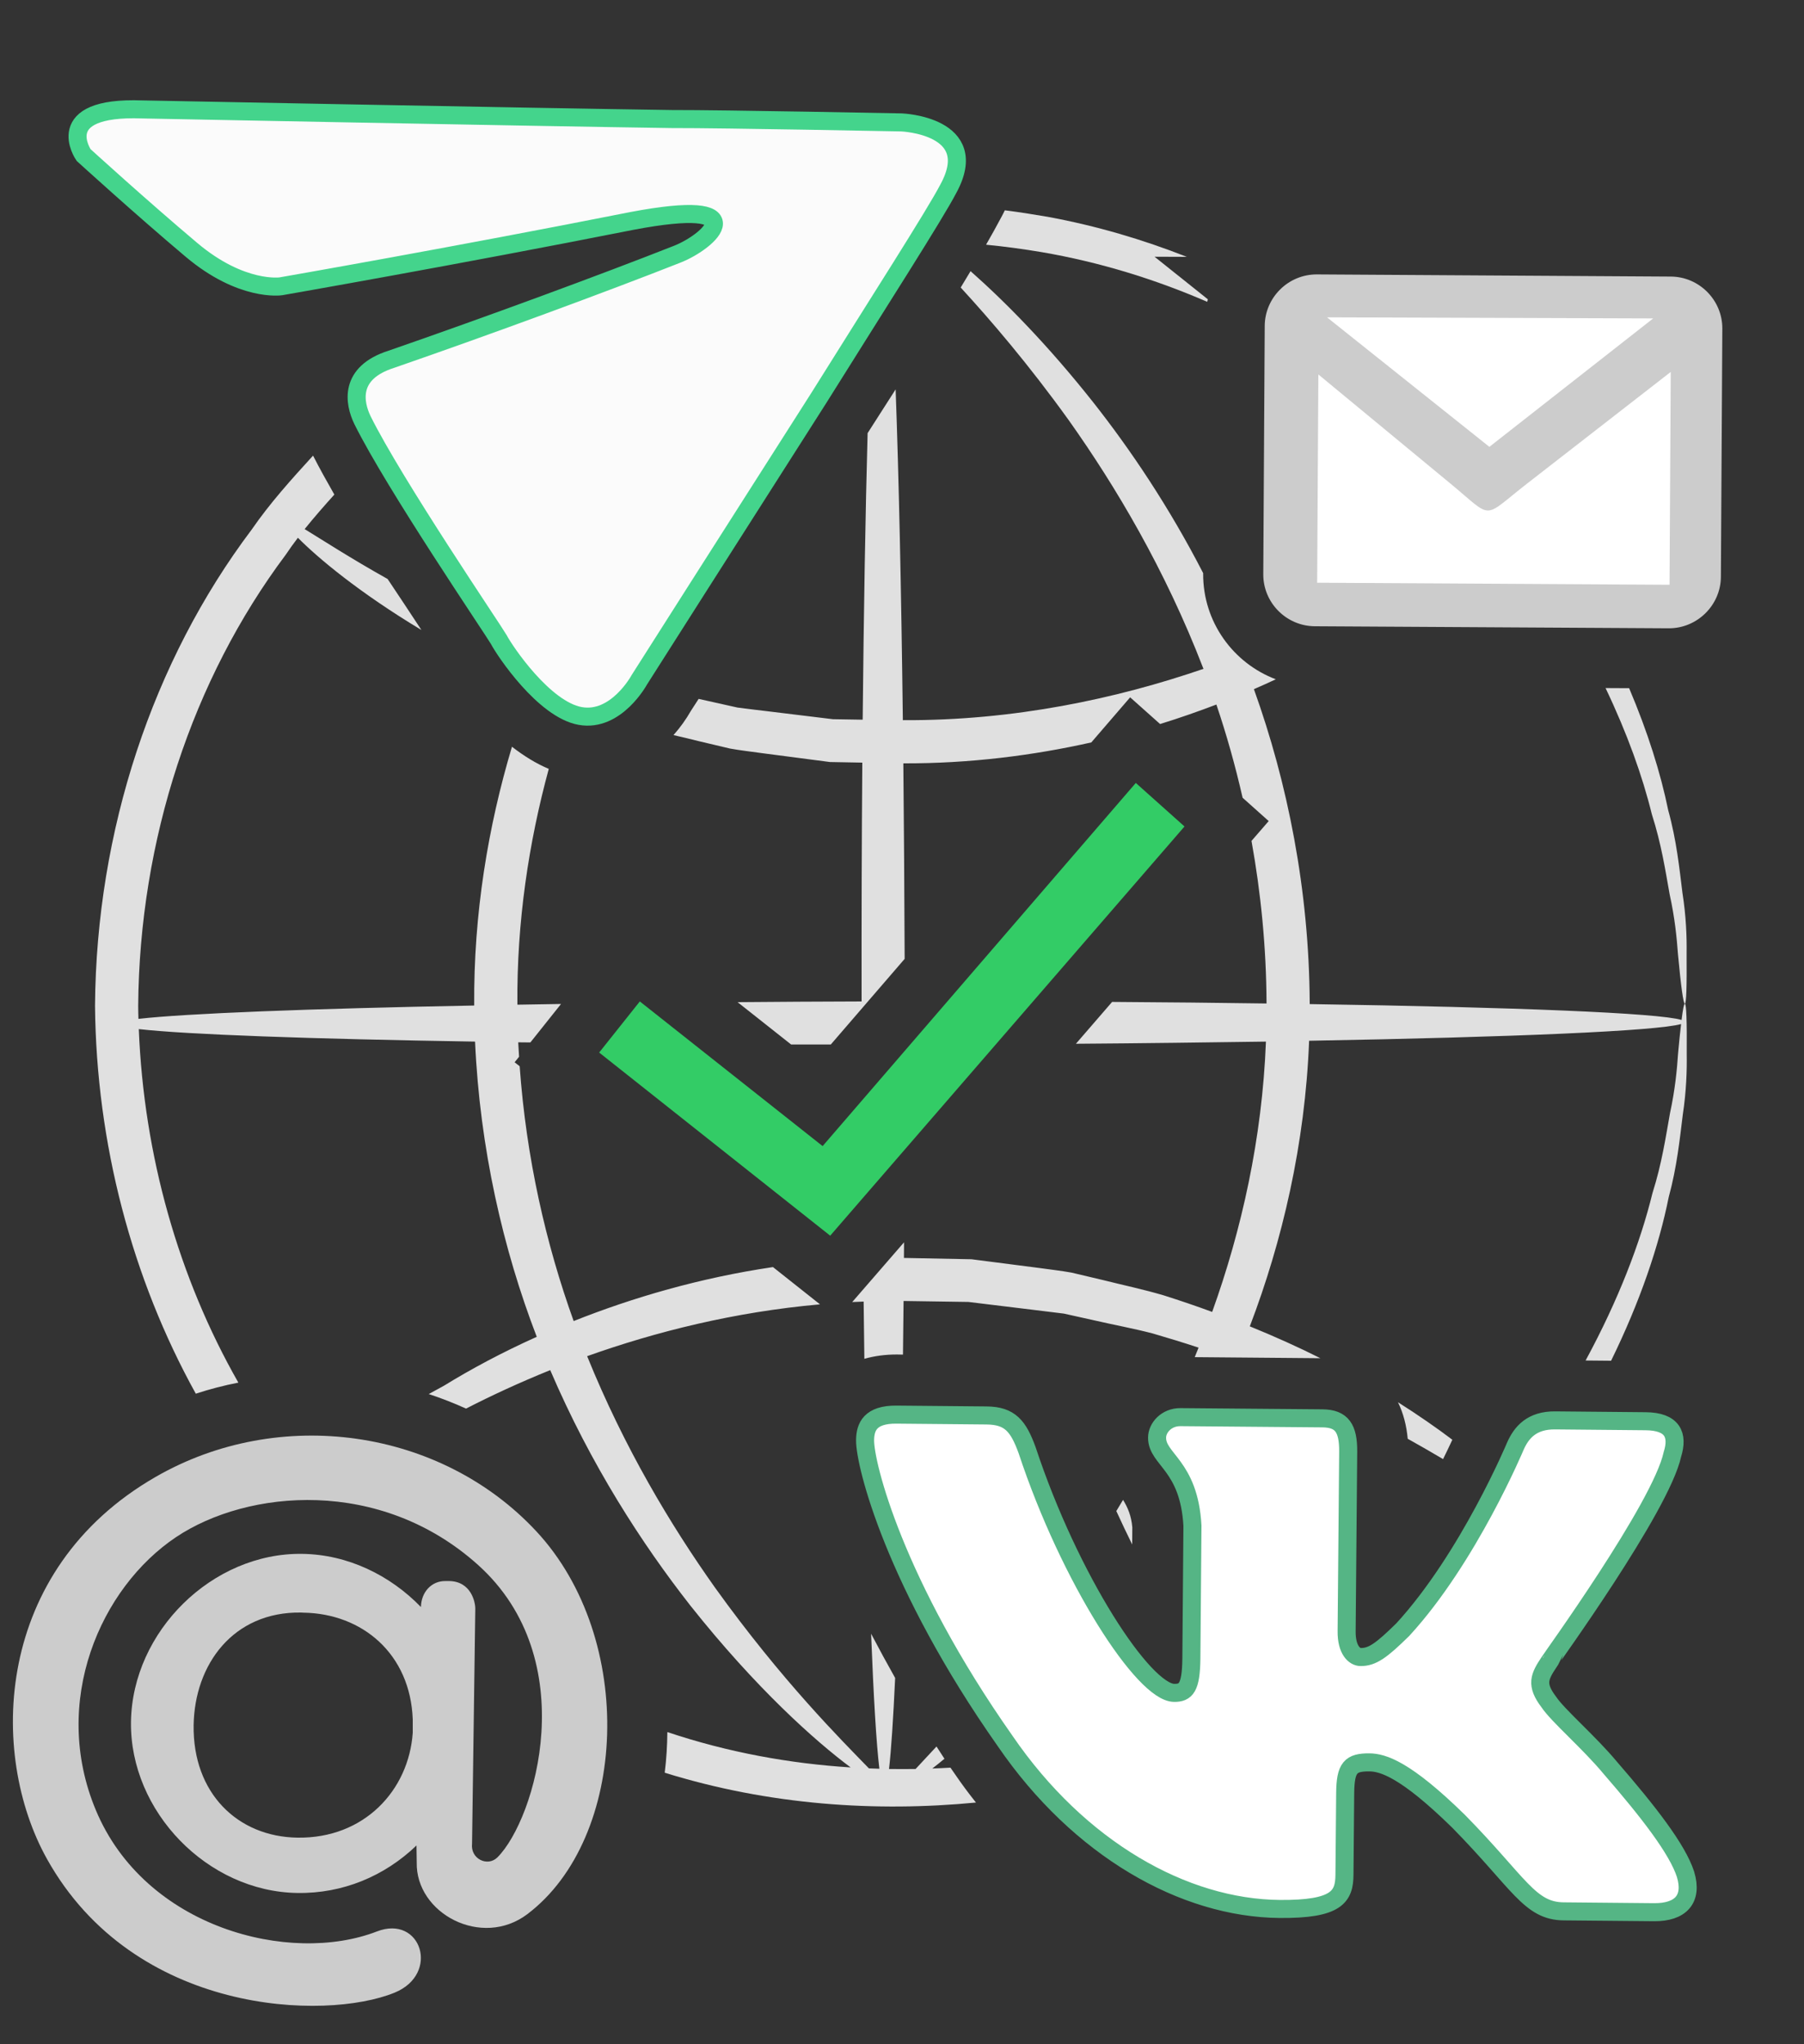 <?xml version="1.0" encoding="UTF-8"?>
<!DOCTYPE svg PUBLIC "-//W3C//DTD SVG 1.1//EN" "http://www.w3.org/Graphics/SVG/1.1/DTD/svg11.dtd">
<!-- Creator: CorelDRAW 2020 (64-Bit) -->
<svg xmlns="http://www.w3.org/2000/svg" xml:space="preserve" width="150px" height="170px" version="1.1" style="shape-rendering:geometricPrecision; text-rendering:geometricPrecision; image-rendering:optimizeQuality; fill-rule:evenodd; clip-rule:evenodd"
viewBox="0 0 150 170"
 xmlns:xlink="http://www.w3.org/1999/xlink"
 xmlns:xodm="http://www.corel.com/coreldraw/odm/2003">
 <rect x="0" y="0" width="150" height="170" fill="#333333" stroke="none"/>
 <defs>
  <style type="text/css">
   <![CDATA[
    .str1 {stroke:#44D48C;stroke-width:1.5;stroke-miterlimit:22.926}
    .str0 {stroke:#55B585;stroke-width:1.5;stroke-miterlimit:22.926}
    .fil4 {fill:#CCCCCC}
    .fil3 {fill:#FBFBFB}
    .fil5 {fill:white}
    .fil2 {fill:white}
    .fil1 {fill:#33CC66;fill-rule:nonzero}
    .fil0 {fill:#E0E0E0;fill-rule:nonzero}
   ]]>
  </style>
 </defs>
 <g id="Слой_x0020_1">
  <g id="_2424927967776">
   <path class="fil0" d="M140.09 83.47c-0.12,0 -0.32,-1.43 -0.57,-4.13 -0.1,-1.36 -0.26,-3.02 -0.69,-4.96 -0.35,-1.95 -0.69,-4.21 -1.48,-6.66 -0.78,-3.18 -2.05,-6.73 -3.85,-10.5l1.96 0.01c1.55,3.65 2.62,7.07 3.25,10.15 0.7,2.53 0.93,4.85 1.18,6.85 0.31,1.98 0.37,3.68 0.35,5.06 0.02,2.75 -0.02,4.18 -0.15,4.18zm-34.01 -26.98c-0.59,0.28 -1.2,0.55 -1.82,0.82 2.8,7.79 4.59,16.7 4.64,26.08l0 0.11c17.1,0.26 29.01,0.74 30.92,1.32 0.11,-0.89 0.2,-1.35 0.27,-1.35 0.13,0 0.18,1.43 0.16,4.18 0.02,1.37 -0.03,3.07 -0.33,5.06 -0.25,2 -0.48,4.32 -1.17,6.85 -0.81,4.03 -2.37,8.66 -4.79,13.6l-2.12 -0.02c2.73,-5.04 4.55,-9.79 5.56,-13.92 0.78,-2.45 1.11,-4.71 1.46,-6.66 0.42,-1.94 0.58,-3.6 0.67,-4.96 0.09,-0.98 0.17,-1.8 0.25,-2.44 -2.05,0.58 -13.92,1.09 -30.93,1.39 -0.33,8.57 -2.23,16.67 -4.93,23.75 2.09,0.85 4.06,1.74 5.87,2.65l-10.45 -0.09 0.32 -0.79c-1.24,-0.41 -2.51,-0.8 -3.82,-1.18 -1.57,-0.41 -3.21,-0.71 -4.86,-1.09 -0.83,-0.18 -1.67,-0.37 -2.52,-0.56 -0.86,-0.11 -1.72,-0.21 -2.6,-0.32 -1.75,-0.21 -3.53,-0.43 -5.34,-0.65l-5.39 -0.08 -0.05 4.46 -0.51 -0.01c-0.96,0 -1.87,0.12 -2.7,0.36l-0.06 -4.76 -0.95 0.04 4.31 -4.97 -0.01 1.3 5.62 0.11c1.9,0.24 3.76,0.48 5.59,0.72 0.92,0.13 1.83,0.23 2.72,0.39 0.88,0.21 1.75,0.42 2.62,0.62 1.72,0.43 3.42,0.79 5.04,1.27 1.39,0.44 2.74,0.9 4.04,1.38 2.44,-6.79 4.16,-14.42 4.47,-22.48 -4.93,0.07 -10.23,0.14 -15.8,0.18l3.01 -3.48c4.5,0.03 8.8,0.07 12.84,0.13l0 -0.04c-0.02,-4.63 -0.47,-9.15 -1.25,-13.48l1.43 -1.65 -2.17 -1.94c-0.61,-2.68 -1.34,-5.27 -2.18,-7.75 -1.5,0.57 -3.06,1.12 -4.68,1.62l-2.49 -2.22 -3.23 3.75c-4.86,1.09 -10.12,1.76 -15.63,1.74 0.05,5.17 0.09,10.62 0.11,16.26l-6.14 7.12 -3.3 0 -4.45 -3.52c3.35,-0.03 6.79,-0.05 10.31,-0.06 -0.01,-6.93 0.01,-13.6 0.06,-19.86l-2.69 -0.05c-1.9,-0.25 -3.76,-0.49 -5.59,-0.73 -0.92,-0.13 -1.83,-0.23 -2.72,-0.39 -0.88,-0.21 -1.75,-0.42 -2.62,-0.62 -0.7,-0.18 -1.39,-0.34 -2.08,-0.5 0.55,-0.62 1.04,-1.3 1.45,-2.02l0.64 -0.99 0.72 0.16c0.83,0.19 1.67,0.37 2.51,0.56 0.86,0.11 1.73,0.22 2.6,0.32 1.76,0.22 3.54,0.43 5.34,0.65l2.47 0.04c0.09,-9.12 0.23,-17.24 0.41,-23.83l0.16 -0.25c0.71,-1.11 1.43,-2.24 2.17,-3.39 0.26,7.14 0.47,16.61 0.6,27.51 9.24,0.05 17.78,-1.79 25,-4.27l-0.04 -0.09c-3.17,-8.21 -7.27,-15.09 -11.14,-20.55 -3.39,-4.72 -6.55,-8.39 -9.01,-11.07l0.82 -1.36c2.81,2.48 6.39,6.09 10.21,10.92 3.08,3.91 6.28,8.65 9.13,14.19l0 0.05c-0.02,4.01 2.5,7.44 6.04,8.78zm-24.93 93.41c-8.31,0.8 -17.19,0.22 -25.88,-2.48 0.14,-1.12 0.21,-2.24 0.22,-3.38 5.04,1.69 10.18,2.62 15.24,2.94 -2.94,-2.19 -7.87,-6.58 -13.32,-13.45 -4.02,-5.13 -8.27,-11.68 -11.66,-19.59 -2.55,1.03 -4.9,2.12 -7,3.2 -1.01,-0.46 -2.04,-0.86 -3.1,-1.21l1.26 -0.69c2.24,-1.38 4.83,-2.77 7.72,-4.07 -2.81,-7.31 -4.73,-15.68 -5.13,-24.55 -13.78,-0.22 -23.98,-0.59 -27.96,-1.04 0.42,10.49 3.3,20.67 8.28,29.4 -1.19,0.23 -2.38,0.54 -3.54,0.92 -5.31,-9.59 -8.27,-20.8 -8.38,-32.26 0.11,-14.53 4.77,-28.64 13.02,-39.59 1.53,-2.22 3.32,-4.2 5.11,-6.16 0.56,1.1 1.16,2.17 1.77,3.24 -0.84,0.93 -1.67,1.88 -2.47,2.87 1.43,0.87 3.74,2.38 6.9,4.15 0.94,1.41 1.88,2.82 2.81,4.24 -5.19,-3.12 -8.62,-6 -10.27,-7.67 -0.35,0.46 -0.69,0.93 -1.01,1.41 -7.79,10.4 -12.16,23.75 -12.27,37.5 0,0.37 0.01,0.74 0.02,1.1 3.95,-0.45 14.14,-0.85 27.92,-1.11l0 -0.02c-0.06,-7.6 1.16,-14.89 3.14,-21.5 0.98,0.76 2.01,1.4 3.06,1.84 -1.66,6.1 -2.67,12.73 -2.61,19.61l3.63 -0.06 -2.55 3.2 -1.01 -0.01 0.07 1.2 -0.37 0.46 0.42 0.33c0.54,7.59 2.18,14.78 4.49,21.19 4.9,-1.95 10.49,-3.59 16.57,-4.49l3.91 3.1c-7.11,0.63 -13.67,2.28 -19.36,4.31 3.09,7.63 6.96,14.07 10.62,19.23 5.59,7.79 10.55,12.72 12.81,15.05l0.87 0.03c-0.25,-2.04 -0.48,-5.92 -0.69,-11.23 0.66,1.26 1.33,2.49 2,3.68 -0.16,3.45 -0.33,6.04 -0.51,7.57 0.74,0.01 1.48,0.01 2.21,0l1.74 -1.87 0.66 1.02c-0.36,0.3 -0.7,0.57 -1.01,0.81 0.5,-0.02 1.01,-0.04 1.51,-0.07l0.45 0.65c0.52,0.76 1.08,1.51 1.67,2.25zm19.23 -124.8c-4.27,-1.85 -8.89,-3.3 -13.81,-4.14 -1.5,-0.25 -3.03,-0.46 -4.58,-0.61 0.45,-0.78 0.87,-1.54 1.28,-2.31 0.1,-0.18 0.19,-0.37 0.28,-0.55 1.2,0.15 2.39,0.34 3.56,0.54 4.07,0.75 7.94,1.9 11.57,3.33l-2.68 -0.01 4.43 3.54 -0.05 0.21zm15.86 91.51c1.73,1.1 3.24,2.15 4.52,3.12 -0.25,0.53 -0.5,1.07 -0.77,1.61 -0.89,-0.53 -1.87,-1.09 -2.94,-1.69 -0.1,-1.11 -0.37,-2.14 -0.81,-3.04zm-23.42 9.05l0.56 -0.93c0.39,0.63 0.69,1.33 0.77,2.29l-0.01 1.42c-0.46,-0.93 -0.9,-1.87 -1.32,-2.78z"/>
   <polygon class="fil1" points="69.03,102.76 49.82,87.53 53.2,83.28 68.4,95.31 94.44,65.11 98.49,68.73 "/>
   <path class="fil2 str0" d="M139.06 120.94c0.5,-1.6 0.02,-2.73 -2.23,-2.75l-7.52 -0.07c-1.94,-0.02 -2.8,1 -3.3,2.12 0,0 -3.89,9.31 -9.37,15.28 -1.79,1.76 -2.54,2.29 -3.51,2.28 -0.48,0 -1.18,-0.55 -1.16,-2.16l0.13 -14.93c0.01,-1.93 -0.52,-2.74 -2.13,-2.76l-11.81 -0.1c-1.19,-0.01 -1.95,0.9 -1.95,1.7 -0.02,1.83 2.66,2.28 2.94,7.33l-0.09 11.07c-0.03,2.41 -0.46,2.84 -1.43,2.83 -2.52,-0.02 -8.67,-9.42 -12.23,-20.19 -0.73,-2 -1.42,-2.86 -3.36,-2.88l-7.52 -0.07c-2.15,-0.01 -2.58,1 -2.59,2.13 -0.02,1.99 2.42,11.89 11.65,25.02 6.15,8.98 14.87,13.89 22.82,13.96 4.77,0.04 5.38,-1.03 5.39,-2.86l0.06 -6.77c0.02,-2.14 0.45,-2.57 2.01,-2.56 1.13,0.01 3,0.57 7.42,4.9 5.06,5.15 5.9,7.47 8.75,7.49l7.52 0.07c2.15,0.01 3.23,-1.05 2.6,-3.15 -0.68,-2.1 -3.07,-5.18 -6.26,-8.86 -1.75,-2.11 -4.36,-4.34 -5.11,-5.47 -1.11,-1.46 -0.78,-2.11 0.03,-3.33 0,-0.06 9.3,-12.87 10.25,-17.27l0 0z"/>
   <path class="fil3 str1" d="M11.82 9.1c0,0 32.67,0.64 44.03,0.8 4.38,-0.01 19.11,0.28 19.11,0.28 0,0 6.75,0.26 3.9,5.5 -1.13,2.18 -5.82,9.48 -10.78,17.42 -7.14,11.19 -14.92,23.43 -14.92,23.43 0,0 -1.92,3.55 -4.92,3.01 -3,-0.54 -6.25,-5.37 -6.77,-6.36 -0.43,-0.76 -8.69,-12.91 -11.33,-18.24 -0.7,-1.45 -1.15,-3.93 2.39,-5.06 8.06,-2.79 17.8,-6.38 23.78,-8.74 2.76,-1.09 6.63,-4.74 -3.75,-2.77 -14.79,2.93 -29.21,5.44 -29.21,5.44 0,0 -3.26,0.49 -7.44,-3.04 -4.19,-3.53 -8.96,-7.88 -8.96,-7.88 0,0 -2.81,-4.07 4.87,-3.79l0 0z"/>
   <g>
    <path class="fil4" d="M34.32 142.99c-0.2,-5.47 -4.21,-8.81 -9.1,-8.88l-0.19 -0.01c-5.65,-0.08 -8.85,4.32 -8.93,9.37 -0.08,5.65 3.66,9.28 8.64,9.35 5.54,0.08 9.25,-3.93 9.58,-8.73l0 -1.1 0 0zm-9.19 -13.77c3.78,0.05 7.3,1.77 9.87,4.42l0 0.01c0.02,-1.25 0.88,-2.19 2.05,-2.17l0.3 0c1.83,0.03 2.18,1.77 2.17,2.32l-0.27 19.51c-0.15,1.28 1.29,1.96 2.11,1.15 3.17,-3.17 7.12,-16.45 -1.6,-24.31 -8.13,-7.32 -19.18,-6.29 -25.11,-2.33 -6.31,4.22 -10.44,13.69 -6.69,22.69 4.09,9.83 16.15,12.91 23.38,10.11 3.67,-1.42 5.28,3.53 1.47,5.09 -5.75,2.35 -21.65,1.87 -28.9,-11.11 -4.89,-8.76 -4.4,-24.05 9.03,-31.78 10.27,-5.92 23.68,-4.05 31.66,4.53 8.33,8.96 7.6,25.51 -0.75,31.83 -3.79,2.87 -9.3,-0.05 -9.2,-4.32l-0.02 -1.39c-2.65,2.55 -6.13,4.01 -9.91,3.95 -7.46,-0.11 -13.93,-6.77 -13.83,-14.23 0.11,-7.54 6.78,-14.08 14.24,-13.97l0 0zm0 0l0 0 0 0z"/>
   </g>
   <g id="_2424927968496">
    <path id="gmail-icon-1.svg" class="fil4" d="M138.92 23l-29.42 -0.18c-2.39,-0.01 -4.33,1.93 -4.34,4.29l-0.12 20.63c-0.02,2.38 1.92,4.33 4.29,4.34l29.42 0.17c2.38,0.01 4.33,-1.93 4.34,-4.29l0.12 -20.63c0.01,-2.38 -1.93,-4.32 -4.29,-4.33z"/>
    <polygon id="gmail-icon-1.svg_0" class="fil5" points="110.34,26.39 137.46,26.48 123.84,37.16 "/>
    <path id="gmail-icon-1.svg_1" class="fil5" d="M127.02 40.18l11.9 -9.25 -0.1 17.7 -29.3 -0.17 0.1 -17.32 10.94 9.04c3.71,3.06 2.59,3 6.46,0z"/>
   </g>
  </g>
 </g>
</svg>
